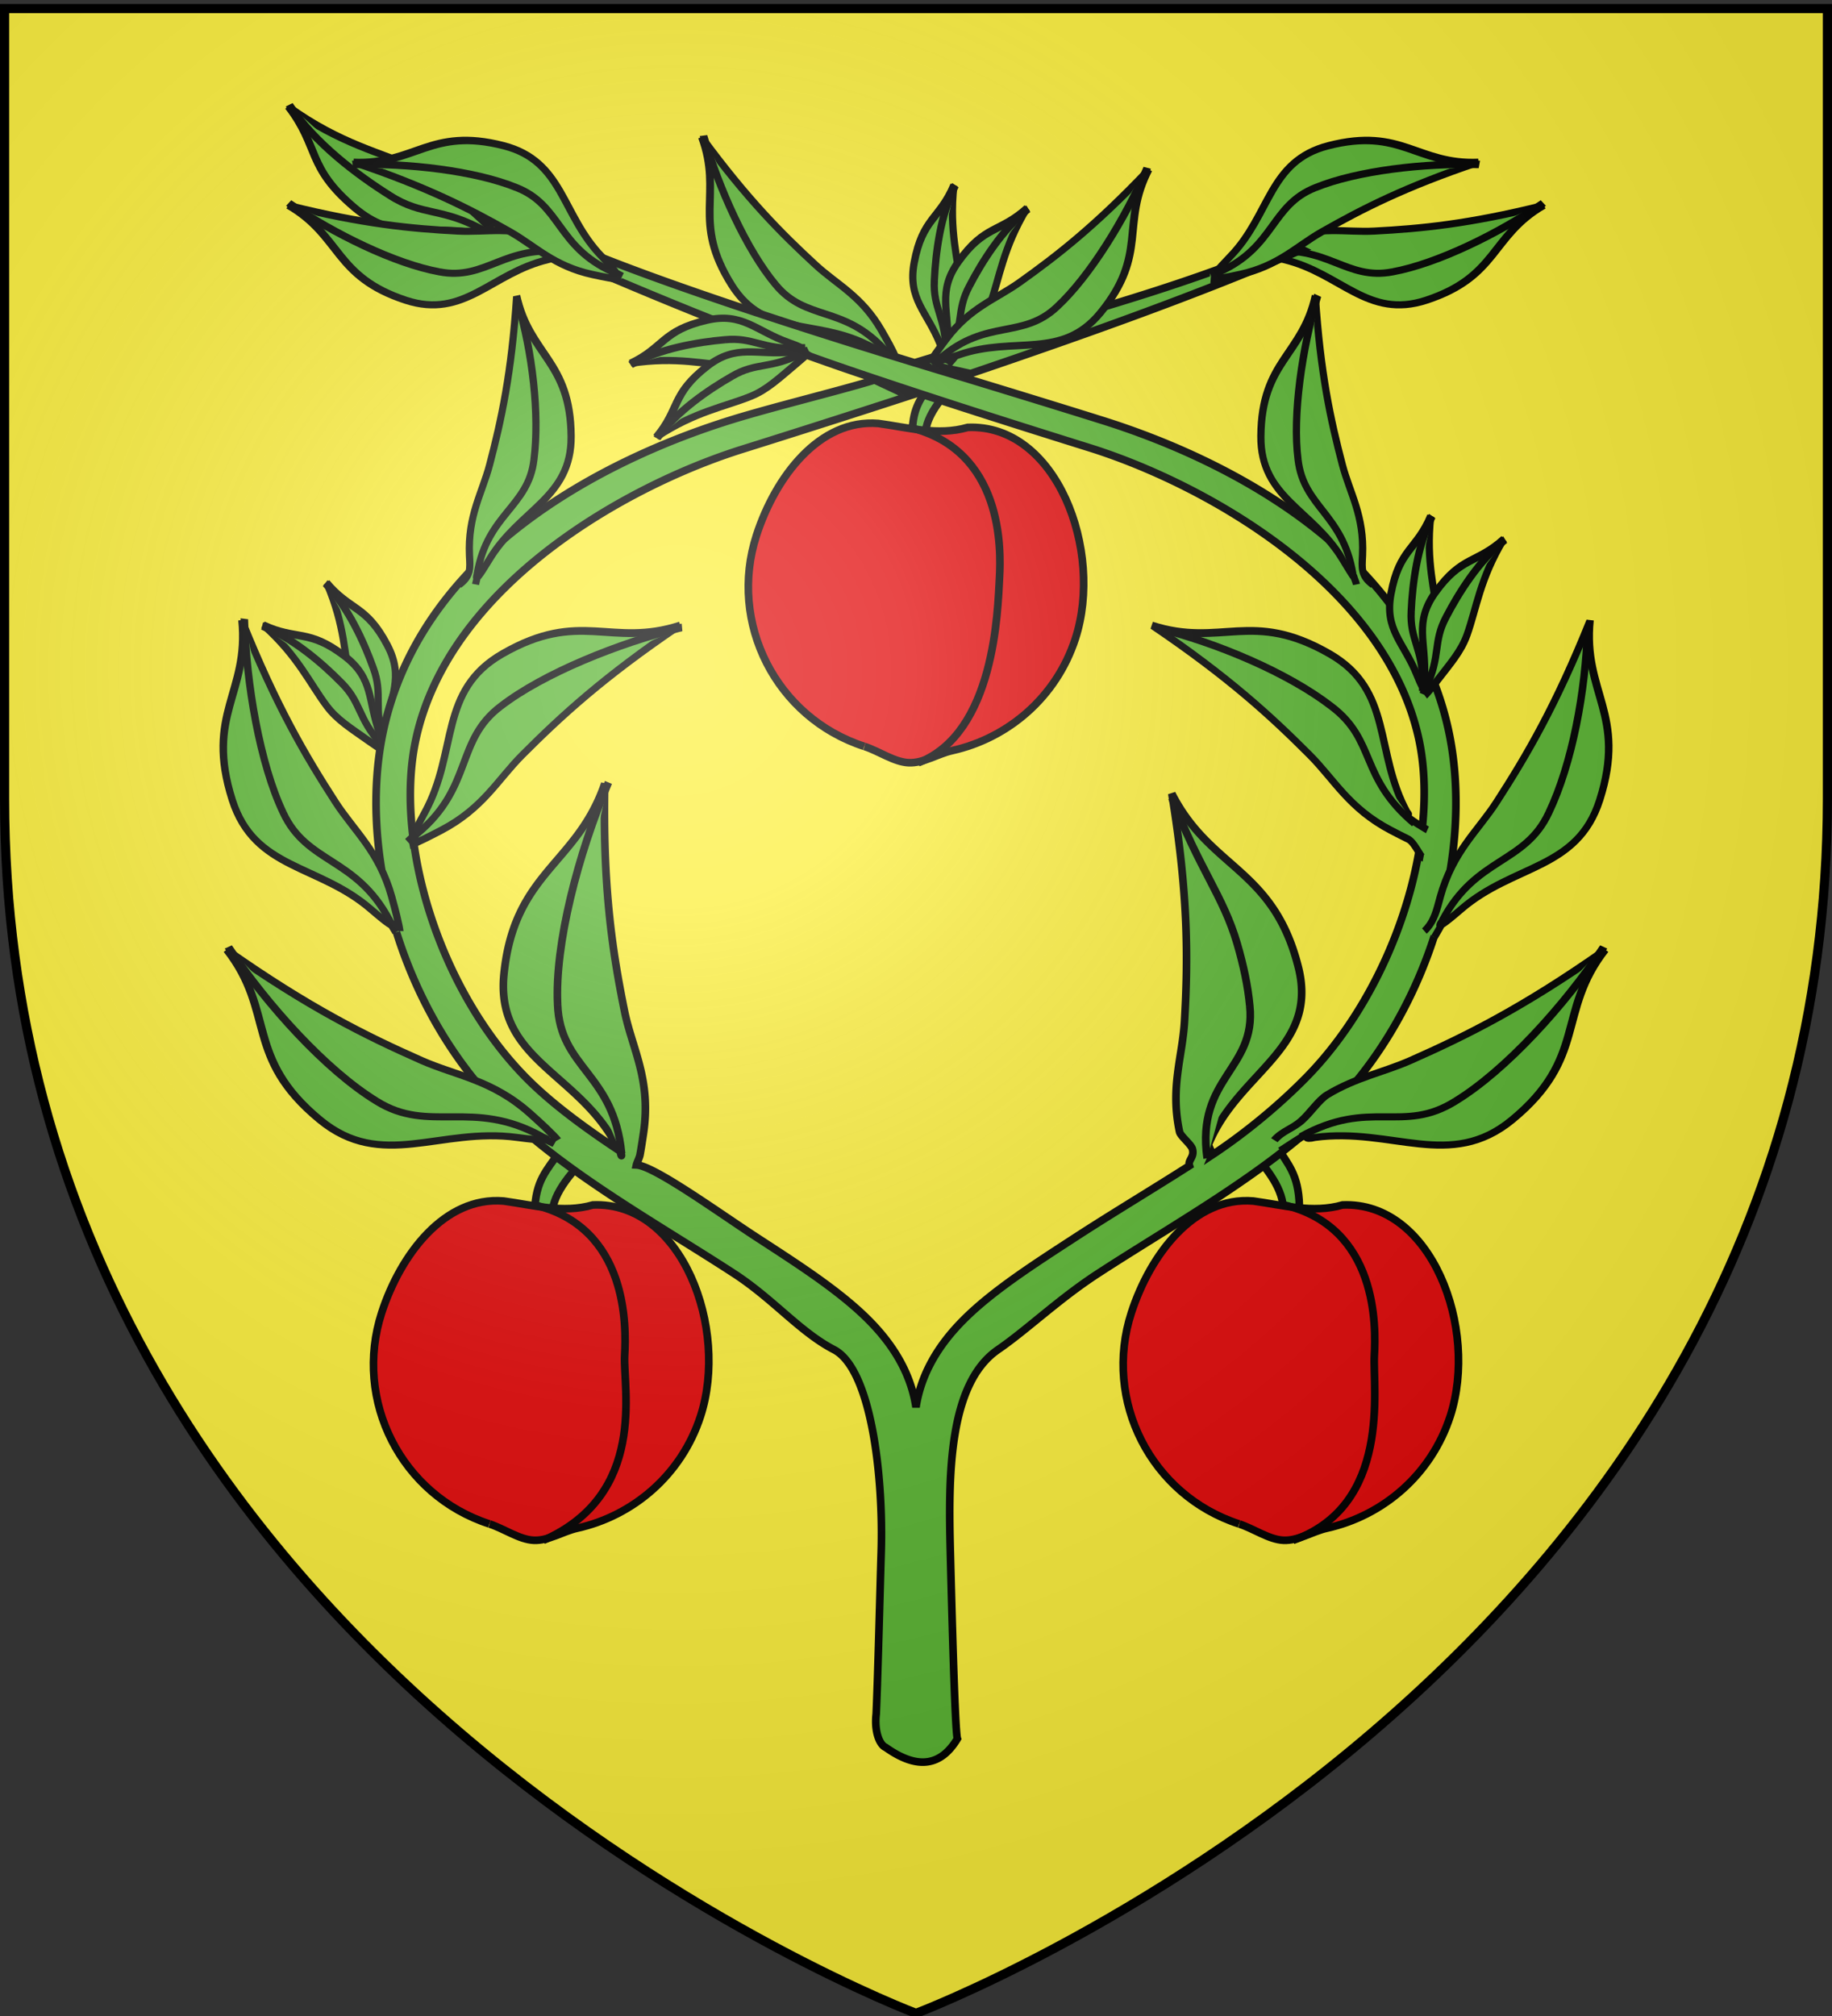 <svg xmlns="http://www.w3.org/2000/svg" xmlns:xlink="http://www.w3.org/1999/xlink" width="600" height="660" version="1.0"><rect width="100%" height="100%" fill="#333333" stroke="none"/><desc>Flag of Canton of Valais (Wallis)</desc><defs><radialGradient xlink:href="#a" id="b" cx="221.445" cy="226.331" r="300" fx="221.445" fy="226.331" gradientTransform="matrix(1.353 0 0 1.349 -77.63 -85.747)" gradientUnits="userSpaceOnUse"/><linearGradient id="a"><stop offset="0" style="stop-color:white;stop-opacity:.314"/><stop offset=".19" style="stop-color:white;stop-opacity:.251"/><stop offset=".6" style="stop-color:#6b6b6b;stop-opacity:.125"/><stop offset="1" style="stop-color:black;stop-opacity:.125"/></linearGradient></defs><g style="display:inline"><path d="M300 660.5s298.5-112.32 298.5-397.772V4.176H1.5v258.552C1.5 548.18 300 660.5 300 660.5" style="fill:#fcef3c;fill-opacity:1;fill-rule:evenodd;stroke:none;stroke-width:1px;stroke-linecap:butt;stroke-linejoin:miter;stroke-opacity:1"/></g><g style="display:inline"><g style="stroke:#000;stroke-width:2.5;stroke-miterlimit:4;stroke-dasharray:none;stroke-opacity:1"><path d="M298.79 137.343c.268-8.289 2.866-10.833 6.32-16.249l6.318 1.806c-5.082 5.717-9.11 11.434-8.234 17.15z" style="fill:#5ab532;fill-rule:evenodd;stroke:#000;stroke-width:2.5;stroke-linecap:butt;stroke-linejoin:miter;stroke-miterlimit:4;stroke-dasharray:none;stroke-opacity:1" transform="translate(0 4)"/><g style="stroke:#000;stroke-width:2.5;stroke-miterlimit:4;stroke-dasharray:none;stroke-opacity:1"><path d="M-318.23 276.89c-28.82-9.357-44.615-40.343-35.257-69.163 6.173-19.009 20.541-38.142 39.917-36.547 9.374 1.267 19.436 4.134 29.247 1.29 29.103-1.213 44.615 40.344 35.256 69.164-6.227 19.177-22.026 32.589-40.396 36.658-4.602 1.02-9.364 4.16-14.178 3.951-4.819-.209-9.689-3.77-14.5-5.323" style="fill:#e20909;stroke:#000;stroke-width:2.5;stroke-miterlimit:4;stroke-dasharray:none;stroke-opacity:1" transform="translate(601.263 -32.546)"/><path d="M-274.394 178.79c31.204 7.221 30.351 40.161 29.84 49.304-.593 10.628-1.453 50.903-26.647 60.56" style="fill:none;stroke:#000;stroke-width:2.5;stroke-miterlimit:4;stroke-dasharray:none;stroke-opacity:1" transform="translate(571.902 -38.929)"/></g><path d="M175.098 392.564c.356-10.122 3.816-13.229 8.415-19.843l8.416 2.205c-6.768 6.982-12.132 13.963-10.966 20.945zM425.569 390.665c-.33-10.142-3.538-13.254-7.8-19.882l-7.8 2.21c6.272 6.995 11.245 13.99 10.163 20.986z" style="fill:#5ab532;fill-rule:evenodd;stroke:#000;stroke-width:2.5;stroke-linecap:butt;stroke-linejoin:miter;stroke-miterlimit:4;stroke-dasharray:none;stroke-opacity:1" transform="translate(0 4)"/><g style="stroke:#000;stroke-width:2.5;stroke-miterlimit:4;stroke-dasharray:none;stroke-opacity:1"><g style="stroke:#000;stroke-width:2.5;stroke-miterlimit:4;stroke-dasharray:none;stroke-opacity:1"><path d="M-318.23 276.89c-28.82-9.357-44.615-40.343-35.257-69.163 6.173-19.009 20.541-38.142 39.917-36.547 9.374 1.267 19.436 4.134 29.247 1.29 29.103-1.213 44.615 40.344 35.256 69.164-6.227 19.177-22.026 32.589-40.396 36.658-4.602 1.02-9.364 4.16-14.178 3.951-4.819-.209-9.689-3.77-14.5-5.323" style="fill:#e20909;stroke:#000;stroke-width:2.5;stroke-miterlimit:4;stroke-dasharray:none;stroke-opacity:1" transform="translate(478.498 222.013)"/><path d="M-274.394 178.79c31.204 7.221 30.351 40.161 29.84 49.304-.593 10.628 7.574 45.487-26.647 60.56" style="fill:none;stroke:#000;stroke-width:2.5;stroke-miterlimit:4;stroke-dasharray:none;stroke-opacity:1" transform="translate(449.136 215.63)"/></g><g style="stroke:#000;stroke-width:2.5;stroke-miterlimit:4;stroke-dasharray:none;stroke-opacity:1"><path d="M-318.23 276.89c-28.82-9.357-44.615-40.343-35.257-69.163 6.173-19.009 20.541-38.142 39.917-36.547 9.374 1.267 19.436 4.134 29.247 1.29 29.103-1.213 44.615 40.344 35.256 69.164-6.227 19.177-22.026 32.589-40.396 36.658-4.602 1.02-9.364 4.16-14.178 3.951-4.819-.209-9.689-3.77-14.5-5.323" style="fill:#e20909;stroke:#000;stroke-width:2.5;stroke-miterlimit:4;stroke-dasharray:none;stroke-opacity:1" transform="translate(724.03 222.013)"/><path d="M-274.394 178.79c31.204 7.221 30.351 40.161 29.84 49.304-.593 10.628 5.769 49.098-26.647 60.56" style="fill:none;stroke:#000;stroke-width:2.5;stroke-miterlimit:4;stroke-dasharray:none;stroke-opacity:1" transform="translate(694.668 215.63)"/></g></g><g style="stroke:#000;stroke-width:2.5;stroke-miterlimit:4;stroke-dasharray:none;stroke-opacity:1"><g style="fill:#5ab532;stroke:#000;stroke-width:3.58;stroke-miterlimit:4;stroke-dasharray:none;stroke-opacity:1"><path d="M-427.744 427.72c.734-1.014 1.733-2.643 3.07-5.073.953-1.73 2.076-3.866 3.397-6.477 7.948-15.705 5.151-27.162 6.709-39.7 2.501-20.133 6.136-40.727 17.547-72.64-17.022 22.26-37.175 17.929-51.064 48.51-11.34 24.968 11.346 37.644 16.596 62.554 3.643 17.286 3.152 5.106 3.152 5.106s-.714 4.467-1.1 7.145" style="fill:#5ab532;fill-rule:evenodd;stroke:#000;stroke-width:3.58;stroke-linecap:butt;stroke-linejoin:miter;stroke-miterlimit:4;stroke-dasharray:none;stroke-opacity:1" transform="matrix(.035 -.646 -.753 -.041 748.097 -176.725)"/><path d="M-434.651 367.527c5.334-19.046 22.063-44.708 38.906-63.697m-32.52 118.582c5.928-25.8-12.302-34.782-6.386-54.885" style="fill:#5ab532;fill-rule:evenodd;stroke:#000;stroke-width:3.58;stroke-linecap:butt;stroke-linejoin:miter;stroke-miterlimit:4;stroke-dasharray:none;stroke-opacity:1" transform="matrix(.035 -.646 -.753 -.041 748.097 -176.725)"/></g><g style="fill:#5ab532;stroke:#000;stroke-width:3.58;stroke-miterlimit:4;stroke-dasharray:none;stroke-opacity:1"><path d="M-427.744 427.72c.734-1.014 1.733-2.643 3.07-5.073.953-1.73 2.076-3.866 3.397-6.477 7.948-15.705 5.151-27.162 6.709-39.7 2.501-20.133 6.136-40.727 17.547-72.64-17.022 22.26-37.175 17.929-51.064 48.51-11.34 24.968 11.346 37.644 16.596 62.554 3.643 17.286 3.152 5.106 3.152 5.106s-.714 4.467-1.1 7.145" style="fill:#5ab532;fill-rule:evenodd;stroke:#000;stroke-width:3.58;stroke-linecap:butt;stroke-linejoin:miter;stroke-miterlimit:4;stroke-dasharray:none;stroke-opacity:1" transform="matrix(.385 -.519 .606 .449 198.633 -297.425)"/><path d="M-434.651 367.527c5.334-19.046 22.063-44.708 38.906-63.697m-32.52 118.582c5.928-25.8-12.302-34.782-6.386-54.885" style="fill:#5ab532;fill-rule:evenodd;stroke:#000;stroke-width:3.58;stroke-linecap:butt;stroke-linejoin:miter;stroke-miterlimit:4;stroke-dasharray:none;stroke-opacity:1" transform="matrix(.385 -.519 .606 .449 198.633 -297.425)"/></g><g style="stroke:#000;stroke-width:2.5;stroke-miterlimit:4;stroke-dasharray:none;stroke-opacity:1"><g style="fill:#5ab532;stroke:#000;stroke-width:5.882;stroke-miterlimit:4;stroke-dasharray:none;stroke-opacity:1"><path d="M-436.634 426.35c.734-1.014 1.733-2.642 3.07-5.073.953-1.73 2.076-3.866 3.397-6.476 7.948-15.706 14.041-25.793 15.599-38.33 2.501-20.134-.531-41.756 10.88-73.668-17.022 22.26-30.508 18.956-44.397 49.537-11.34 24.968 2.455 36.275 7.706 61.184 3.643 17.286 3.152 5.106 3.152 5.106s-.714 4.467-1.1 7.146" style="fill:#5ab532;fill-rule:evenodd;stroke:#000;stroke-width:5.882;stroke-linecap:butt;stroke-linejoin:miter;stroke-miterlimit:4;stroke-dasharray:none;stroke-opacity:1" transform="matrix(-.396 .044 .046 .451 -66.775 72.06)"/><path d="M-434.651 367.527c5.334-19.046 15.396-45.735 32.239-64.724m-34.744 118.239c5.929-25.799-3.411-33.412 2.505-53.515" style="fill:#5ab532;fill-rule:evenodd;stroke:#000;stroke-width:5.882;stroke-linecap:butt;stroke-linejoin:miter;stroke-miterlimit:4;stroke-dasharray:none;stroke-opacity:1" transform="matrix(-.396 .044 .046 .451 -66.775 72.06)"/></g><g style="fill:#5ab532;stroke:#000;stroke-width:5.882;stroke-miterlimit:4;stroke-dasharray:none;stroke-opacity:1"><path d="M-436.634 426.35c.734-1.014 1.733-2.642 3.07-5.073.953-1.73 2.076-3.866 3.397-6.476 7.948-15.706 14.041-25.793 15.599-38.33 2.501-20.134-.531-41.756 10.88-73.668-17.022 22.26-30.508 18.956-44.397 49.537-11.34 24.968 2.455 36.275 7.706 61.184 3.643 17.286 3.152 5.106 3.152 5.106s-.714 4.467-1.1 7.146" style="fill:#5ab532;fill-rule:evenodd;stroke:#000;stroke-width:5.882;stroke-linecap:butt;stroke-linejoin:miter;stroke-miterlimit:4;stroke-dasharray:none;stroke-opacity:1" transform="matrix(-.341 .207 .231 .39 -121.317 170.136)"/><path d="M-434.651 367.527c5.334-19.046 15.396-45.735 32.239-64.724m-34.744 118.239c5.929-25.799-3.411-33.412 2.505-53.515" style="fill:#5ab532;fill-rule:evenodd;stroke:#000;stroke-width:5.882;stroke-linecap:butt;stroke-linejoin:miter;stroke-miterlimit:4;stroke-dasharray:none;stroke-opacity:1" transform="matrix(-.341 .207 .231 .39 -121.317 170.136)"/></g></g><path d="m-442.344 112.313-5.594 2.843c35.055 15.262 69.238 29.812 108.594 43.063 20.036 6.754 42.201 13.945 74.688 24.094 38.371 12.024 96.628 45.01 107.75 94.968 7.464 33.53-8.23 82.01-36.625 111-8.15 8.32-19.022 17.642-30.938 25.527.21-.5-1.421-2.986-1.189-3.552 9.658-23.553 36.056-31.184 29.408-57.787-8.143-32.586-28.743-31.971-41.469-56.938 5.466 33.448 5.329 54.37 4.156 74.625-.668 11.552-4.763 21.545-1.62 36.113.289 1.339 3.773 4.12 4.193 5.54.824 2.794-1.57 3.666-.947 5.535-12.425 7.932-25.533 15.749-37.594 23.594-13.205 8.588-26.757 17.257-36.25 26.718-8.574 8.546-14.073 17.99-15.719 28.75-1.646-10.76-7.145-20.204-15.719-28.75-9.493-9.461-23.045-18.13-36.25-26.719-12.506-8.134-33.788-23.588-39.594-23.843.177-.822.992-2.294 1.188-3.375.353-1.943.734-4.324 1.156-7.219 2.542-17.417-3.74-27.399-6.25-39.781-4.029-19.885-7.142-40.553-6.469-74.438-9.061 26.517-29.553 28.808-33 62.219-2.813 27.277 22.73 32.083 35.625 54.031a135 135 0 0 0 2.438 4c.005.033-.005.062 0 .094.02.013.043.018.063.031.006.01.025.022.03.031.665 1.817.214 1.892-.093-.062-11.974-7.917-22.91-15.99-31.094-24.344-28.396-28.99-43.183-77.47-35.719-111 11.122-49.958 68.473-82.475 106.844-94.5a5163 5163 0 0 0 54.469-17.406l-11.187-5.25c-12.196 3.724-33.91 8.97-47.47 13.219-41.245 12.925-100.35 42.937-113.25 100.875-8.772 39.408 5.38 90.985 37.594 123.875 20.435 20.862 51.295 37.782 77.094 54.562 12.9 8.39 21.637 19.178 32.719 24.906 12.16 6.286 16.256 41.14 15.469 66.407-.298 9.558-1.01 38.544-1.625 52.875-.679 5.865 1.157 10.15 3.094 10.937 10.685 7.606 18.26 5.891 23.5-2.843-.837-2.326-1.985-48.403-2.313-61.125-.635-24.643-.74-55.022 15.625-66.25 9.565-6.564 19.82-16.517 32.719-24.907 25.799-16.78 56.659-33.7 77.094-54.562 32.215-32.89 46.366-84.467 37.593-123.875-12.898-57.938-72.004-87.95-113.25-100.875-15.332-4.805-29.532-9.146-43.187-13.313-12.414-3.787-103.313-30.684-138.688-47.719zm242.125 2.718c-36.828 16.034-77.329 25.853-120.75 39.156l17.344 3.844c36.896-12.542 75.272-26.1 108.563-40.594z" style="fill:#5ab532;fill-opacity:1;fill-rule:evenodd;stroke:#000;stroke-width:2.5;stroke-linecap:butt;stroke-linejoin:miter;stroke-miterlimit:4;stroke-dasharray:none;stroke-opacity:1" transform="translate(621.5 -35.718)"/><g style="stroke:#000;stroke-width:2.5;stroke-miterlimit:4;stroke-dasharray:none;stroke-opacity:1"><g style="fill:#5ab532;stroke:#000;stroke-width:5.882;stroke-miterlimit:4;stroke-dasharray:none;stroke-opacity:1"><path d="M-436.634 426.35c.734-1.014 1.733-2.642 3.07-5.073.953-1.73 2.076-3.866 3.397-6.476 7.948-15.706 14.041-25.793 15.599-38.33 2.501-20.134-.531-41.756 10.88-73.668-17.022 22.26-30.508 18.956-44.397 49.537-11.34 24.968 2.455 36.275 7.706 61.184 3.643 17.286 3.152 5.106 3.152 5.106s-.714 4.467-1.1 7.146" style="fill:#5ab532;fill-rule:evenodd;stroke:#000;stroke-width:5.882;stroke-linecap:butt;stroke-linejoin:miter;stroke-miterlimit:4;stroke-dasharray:none;stroke-opacity:1" transform="matrix(-.058 .395 .448 .07 47.547 257.182)"/><path d="M-434.651 367.527c5.334-19.046 15.396-45.735 32.239-64.724m-34.744 118.239c5.929-25.799-3.411-33.412 2.505-53.515" style="fill:#5ab532;fill-rule:evenodd;stroke:#000;stroke-width:5.882;stroke-linecap:butt;stroke-linejoin:miter;stroke-miterlimit:4;stroke-dasharray:none;stroke-opacity:1" transform="matrix(-.058 .395 .448 .07 47.547 257.182)"/></g><g style="fill:#5ab532;stroke:#000;stroke-width:5.882;stroke-miterlimit:4;stroke-dasharray:none;stroke-opacity:1"><path d="M-436.634 426.35c.734-1.014 1.733-2.642 3.07-5.073.953-1.73 2.076-3.866 3.397-6.476 7.948-15.706 14.041-25.793 15.599-38.33 2.501-20.134-.531-41.756 10.88-73.668-17.022 22.26-30.508 18.956-44.397 49.537-11.34 24.968 2.455 36.275 7.706 61.184 3.643 17.286 3.152 5.106 3.152 5.106s-.714 4.467-1.1 7.146" style="fill:#5ab532;fill-rule:evenodd;stroke:#000;stroke-width:5.882;stroke-linecap:butt;stroke-linejoin:miter;stroke-miterlimit:4;stroke-dasharray:none;stroke-opacity:1" transform="matrix(.113 .382 .436 -.124 128.618 334.778)"/><path d="M-434.651 367.527c5.334-19.046 15.396-45.735 32.239-64.724m-34.744 118.239c5.929-25.799-3.411-33.412 2.505-53.515" style="fill:#5ab532;fill-rule:evenodd;stroke:#000;stroke-width:5.882;stroke-linecap:butt;stroke-linejoin:miter;stroke-miterlimit:4;stroke-dasharray:none;stroke-opacity:1" transform="matrix(.113 .382 .436 -.124 128.618 334.778)"/></g></g><g style="stroke:#000;stroke-width:2.5;stroke-miterlimit:4;stroke-dasharray:none;stroke-opacity:1"><g style="fill:#5ab532;stroke:#000;stroke-width:5.882;stroke-miterlimit:4;stroke-dasharray:none;stroke-opacity:1"><path d="M-436.634 426.35c.734-1.014 1.733-2.642 3.07-5.073.953-1.73 2.076-3.866 3.397-6.476 7.948-15.706 14.041-25.793 15.599-38.33 2.501-20.134-.531-41.756 10.88-73.668-17.022 22.26-30.508 18.956-44.397 49.537-11.34 24.968 2.455 36.275 7.706 61.184 3.643 17.286 3.152 5.106 3.152 5.106s-.714 4.467-1.1 7.146" style="fill:#5ab532;fill-rule:evenodd;stroke:#000;stroke-width:5.882;stroke-linecap:butt;stroke-linejoin:miter;stroke-miterlimit:4;stroke-dasharray:none;stroke-opacity:1" transform="matrix(.392 -.074 .089 .444 443.691 -103.601)"/><path d="M-434.651 367.527c5.334-19.046 15.396-45.735 32.239-64.724m-34.744 118.239c5.929-25.799-3.411-33.412 2.505-53.515" style="fill:#5ab532;fill-rule:evenodd;stroke:#000;stroke-width:5.882;stroke-linecap:butt;stroke-linejoin:miter;stroke-miterlimit:4;stroke-dasharray:none;stroke-opacity:1" transform="matrix(.392 -.074 .089 .444 443.691 -103.601)"/></g><g style="fill:#5ab532;stroke:#000;stroke-width:5.882;stroke-miterlimit:4;stroke-dasharray:none;stroke-opacity:1"><path d="M-436.634 426.35c.734-1.014 1.733-2.642 3.07-5.073.953-1.73 2.076-3.866 3.397-6.476 7.948-15.706 14.041-25.793 15.599-38.33 2.501-20.134-.531-41.756 10.88-73.668-17.022 22.26-30.508 18.956-44.397 49.537-11.34 24.968 2.455 36.275 7.706 61.184 3.643 17.286 3.152 5.106 3.152 5.106s-.714 4.467-1.1 7.146" style="fill:#5ab532;fill-rule:evenodd;stroke:#000;stroke-width:5.882;stroke-linecap:butt;stroke-linejoin:miter;stroke-miterlimit:4;stroke-dasharray:none;stroke-opacity:1" transform="matrix(.387 .097 -.106 .44 524.63 -25.867)"/><path d="M-434.651 367.527c5.334-19.046 15.396-45.735 32.239-64.724m-34.744 118.239c5.929-25.799-3.411-33.412 2.505-53.515" style="fill:#5ab532;fill-rule:evenodd;stroke:#000;stroke-width:5.882;stroke-linecap:butt;stroke-linejoin:miter;stroke-miterlimit:4;stroke-dasharray:none;stroke-opacity:1" transform="matrix(.387 .097 -.106 .44 524.63 -25.867)"/></g></g><g style="fill:#5ab532;stroke:#000;stroke-width:3.58;stroke-miterlimit:4;stroke-dasharray:none;stroke-opacity:1"><path d="M-427.744 427.72c.734-1.014 1.733-2.643 3.07-5.073.953-1.73 2.076-3.866 3.397-6.477 7.948-15.705 5.151-27.162 6.709-39.7 2.501-20.133 6.136-40.727 17.547-72.64-17.022 22.26-37.175 17.929-51.064 48.51-11.34 24.968 11.346 37.644 16.596 62.554 3.643 17.286 3.152 5.106 3.152 5.106s-.714 4.467-1.1 7.145" style="fill:#5ab532;fill-rule:evenodd;stroke:#000;stroke-width:3.58;stroke-linecap:butt;stroke-linejoin:miter;stroke-miterlimit:4;stroke-dasharray:none;stroke-opacity:1" transform="matrix(-.317 -.563 -.657 .37 449.896 -280.29)"/><path d="M-434.651 367.527c5.334-19.046 22.063-44.708 38.906-63.697m-32.52 118.582c5.928-25.8-12.302-34.782-6.386-54.885" style="fill:#5ab532;fill-rule:evenodd;stroke:#000;stroke-width:3.58;stroke-linecap:butt;stroke-linejoin:miter;stroke-miterlimit:4;stroke-dasharray:none;stroke-opacity:1" transform="matrix(-.317 -.563 -.657 .37 449.896 -280.29)"/></g><path d="M-438.866 364.636c-.997-19.754 6.706-49.403 16.64-72.762m4.309 121.493c-2.58-26.345-20.167-27.79-20.949-48.731" style="fill:#5ab532;fill-rule:evenodd;stroke:#000;stroke-width:2.5;stroke-linecap:butt;stroke-linejoin:miter;stroke-miterlimit:4;stroke-dasharray:none;stroke-opacity:1" transform="translate(621.5 -35.718)"/><g style="fill:#5ab532;stroke:#000;stroke-width:2.707;stroke-miterlimit:4;stroke-dasharray:none;stroke-opacity:1"><path d="M-427.744 427.72c.734-1.014 1.733-2.643 3.07-5.073.953-1.73 2.076-3.866 3.397-6.477 7.948-15.705 5.151-27.162 6.709-39.7 2.501-20.133 6.136-40.727 17.547-72.64-17.022 22.26-37.175 17.929-51.064 48.51-11.34 24.968 11.346 37.644 16.596 62.554 3.643 17.286 3.152 5.106 3.152 5.106s-.714 4.467-1.1 7.145" style="fill:#5ab532;fill-rule:evenodd;stroke:#000;stroke-width:2.707;stroke-linecap:butt;stroke-linejoin:miter;stroke-miterlimit:4;stroke-dasharray:none;stroke-opacity:1" transform="matrix(.307 -.8 .95 .304 -92.376 -98.948)"/><path d="M-434.651 367.527c5.334-19.046 22.063-44.708 38.906-63.697m-32.52 118.582c5.928-25.8-12.302-34.782-6.386-54.885" style="fill:#5ab532;fill-rule:evenodd;stroke:#000;stroke-width:2.707;stroke-linecap:butt;stroke-linejoin:miter;stroke-miterlimit:4;stroke-dasharray:none;stroke-opacity:1" transform="matrix(.307 -.8 .95 .304 -92.376 -98.948)"/></g><g style="fill:#5ab532;stroke:#000;stroke-width:2.998;stroke-miterlimit:4;stroke-dasharray:none;stroke-opacity:1"><path d="M-427.744 427.72c.734-1.014 1.733-2.643 3.07-5.073.953-1.73 2.076-3.866 3.397-6.477 7.948-15.705 5.151-27.162 6.709-39.7 2.501-20.133 6.136-40.727 17.547-72.64-17.022 22.26-37.175 17.929-51.064 48.51-11.34 24.968 11.346 37.644 16.596 62.554 3.643 17.286 3.152 5.106 3.152 5.106s-.714 4.467-1.1 7.145" style="fill:#5ab532;fill-rule:evenodd;stroke:#000;stroke-width:2.998;stroke-linecap:butt;stroke-linejoin:miter;stroke-miterlimit:4;stroke-dasharray:none;stroke-opacity:1" transform="matrix(.601 .484 -.565 .701 632.888 183.946)"/><path d="M-434.651 367.527c5.334-19.046 22.063-44.708 38.906-63.697m-32.52 118.582c5.928-25.8-12.302-34.782-6.386-54.885" style="fill:#5ab532;fill-rule:evenodd;stroke:#000;stroke-width:2.998;stroke-linecap:butt;stroke-linejoin:miter;stroke-miterlimit:4;stroke-dasharray:none;stroke-opacity:1" transform="matrix(.601 .484 -.565 .701 632.888 183.946)"/></g><g style="fill:#5ab532;stroke:#000;stroke-width:2.998;stroke-miterlimit:4;stroke-dasharray:none;stroke-opacity:1"><path d="M-427.744 427.72c.734-1.014 1.733-2.643 3.07-5.073.953-1.73 2.076-3.866 3.397-6.477 7.948-15.705 5.151-27.162 6.709-39.7 2.501-20.133 6.136-40.727 17.547-72.64-17.022 22.26-37.175 17.929-51.064 48.51-11.34 24.968 11.346 37.644 16.596 62.554 3.643 17.286 3.152 5.106 3.152 5.106s-.714 4.467-1.1 7.145" style="fill:#5ab532;fill-rule:evenodd;stroke:#000;stroke-width:2.998;stroke-linecap:butt;stroke-linejoin:miter;stroke-miterlimit:4;stroke-dasharray:none;stroke-opacity:1" transform="matrix(.6 -.485 .566 .7 145.502 -202.044)"/><path d="M-434.651 367.527c5.334-19.046 22.063-44.708 38.906-63.697m-32.52 118.582c5.928-25.8-12.302-34.782-6.386-54.885" style="fill:#5ab532;fill-rule:evenodd;stroke:#000;stroke-width:2.998;stroke-linecap:butt;stroke-linejoin:miter;stroke-miterlimit:4;stroke-dasharray:none;stroke-opacity:1" transform="matrix(.6 -.485 .566 .7 145.502 -202.044)"/></g><g style="fill:#5ab532;stroke:#000;stroke-width:3.58;stroke-miterlimit:4;stroke-dasharray:none;stroke-opacity:1"><path d="M-421.743 429.67c-4.067-5.356-2.289-8.09.466-13.5 7.948-15.705 5.151-27.162 6.709-39.7 2.501-20.133 6.136-40.727 17.547-72.64-17.022 22.26-37.175 17.929-51.064 48.51-11.34 24.968 11.346 37.644 16.596 62.554 3.643 17.286 3.152 5.106 3.152 5.106s-.714 4.467-1.1 7.145" style="fill:#5ab532;fill-rule:evenodd;stroke:#000;stroke-width:3.58;stroke-linecap:butt;stroke-linejoin:miter;stroke-miterlimit:4;stroke-dasharray:none;stroke-opacity:1" transform="matrix(-.604 -.229 -.268 .705 10.837 -208.147)"/><path d="M-434.651 367.527c5.334-19.046 19.803-43.18 36.646-62.17m-30.26 117.055c5.928-25.8-12.302-34.782-6.386-54.885" style="fill:#5ab532;fill-rule:evenodd;stroke:#000;stroke-width:3.58;stroke-linecap:butt;stroke-linejoin:miter;stroke-miterlimit:4;stroke-dasharray:none;stroke-opacity:1" transform="matrix(-.604 -.229 -.268 .705 10.837 -208.147)"/></g><g style="fill:#5ab532;stroke:#000;stroke-width:3.58;stroke-miterlimit:4;stroke-dasharray:none;stroke-opacity:1"><path d="M-427.744 427.72c.734-1.014 1.733-2.643 3.07-5.073.953-1.73 2.076-3.866 3.397-6.477 7.948-15.705 5.151-27.162 6.709-39.7 2.501-20.133 6.136-40.727 17.547-72.64-17.022 22.26-37.175 17.929-51.064 48.51-11.34 24.968 11.346 37.644 16.596 62.554 3.643 17.286 3.152 5.106 3.152 5.106s-1.848 3.769-2.234 6.447" style="fill:#5ab532;fill-rule:evenodd;stroke:#000;stroke-width:3.58;stroke-linecap:butt;stroke-linejoin:miter;stroke-miterlimit:4;stroke-dasharray:none;stroke-opacity:1" transform="matrix(.377 .525 -.613 .44 819.946 127.921)"/><path d="M-434.651 367.527c5.334-19.046 22.063-44.708 38.906-63.697m-32.52 118.582c5.928-25.8-12.302-34.782-6.386-54.885" style="fill:#5ab532;fill-rule:evenodd;stroke:#000;stroke-width:3.58;stroke-linecap:butt;stroke-linejoin:miter;stroke-miterlimit:4;stroke-dasharray:none;stroke-opacity:1" transform="matrix(.377 .525 -.613 .44 819.946 127.921)"/></g><g style="fill:#5ab532;stroke:#000;stroke-width:4.238;stroke-miterlimit:4;stroke-dasharray:none;stroke-opacity:1"><path d="M-436.634 426.35c.734-1.014 1.733-2.642 3.07-5.073.953-1.73 2.076-3.866 3.397-6.476 7.948-15.706 14.041-25.793 15.599-38.33 2.501-20.134-.531-41.756 10.88-73.668-17.022 22.26-30.508 18.956-44.397 49.537-11.34 24.968 2.455 36.275 7.706 61.184 3.643 17.286 3.152 5.106 3.152 5.106s-.714 4.467-1.1 7.146" style="fill:#5ab532;fill-rule:evenodd;stroke:#000;stroke-width:4.238;stroke-linecap:butt;stroke-linejoin:miter;stroke-miterlimit:4;stroke-dasharray:none;stroke-opacity:1" transform="matrix(.179 -.524 .597 .197 -14.02 -236.216)"/><path d="M-434.651 367.527c5.334-19.046 15.396-45.735 32.239-64.724m-34.744 118.239c5.929-25.799-3.411-33.412 2.505-53.515" style="fill:#5ab532;fill-rule:evenodd;stroke:#000;stroke-width:4.238;stroke-linecap:butt;stroke-linejoin:miter;stroke-miterlimit:4;stroke-dasharray:none;stroke-opacity:1" transform="matrix(.179 -.524 .597 .197 -14.02 -236.216)"/></g><g style="fill:#5ab532;stroke:#000;stroke-width:3.58;stroke-miterlimit:4;stroke-dasharray:none;stroke-opacity:1"><path d="M-427.744 427.72c.734-1.014 1.733-2.643 3.07-5.073.953-1.73 2.076-3.866 3.397-6.477 7.948-15.705 5.151-27.162 6.709-39.7 2.501-20.133 6.136-40.727 17.547-72.64-17.022 22.26-37.175 17.929-51.064 48.51-11.34 24.968 11.346 37.644 16.596 62.554 3.643 17.286 3.152 5.106 3.152 5.106s-.714 4.467-1.1 7.145" style="fill:#5ab532;fill-rule:evenodd;stroke:#000;stroke-width:3.58;stroke-linecap:butt;stroke-linejoin:miter;stroke-miterlimit:4;stroke-dasharray:none;stroke-opacity:1" transform="matrix(-.035 -.646 .753 -.041 -148.097 -176.725)"/><path d="M-434.651 367.527c5.334-19.046 22.063-44.708 38.906-63.697m-32.52 118.582c5.928-25.8-12.302-34.782-6.386-54.885" style="fill:#5ab532;fill-rule:evenodd;stroke:#000;stroke-width:3.58;stroke-linecap:butt;stroke-linejoin:miter;stroke-miterlimit:4;stroke-dasharray:none;stroke-opacity:1" transform="matrix(-.035 -.646 .753 -.041 -148.097 -176.725)"/></g><path d="M-212.19 364.975c-.573-6.23-2.02-13.155-4.146-20.402-4.596-15.665-12.369-24.209-21.353-47.674m11.55 118.035c-3.73-26.445 16.14-29.118 13.949-49.959" style="fill:#5ab532;fill-rule:evenodd;stroke:#000;stroke-width:2.5;stroke-linecap:butt;stroke-linejoin:miter;stroke-miterlimit:4;stroke-dasharray:none;stroke-opacity:1" transform="translate(621.5 -35.718)"/><g style="fill:#5ab532;stroke:#000;stroke-width:2.707;stroke-miterlimit:4;stroke-dasharray:none;stroke-opacity:1"><path d="M-427.744 427.72c2.503-3.708 1.99-6.84 3.98-10.747 1.798-3.553 5.533-7.691 6.406-10.871 2.986-10.876 1.584-19.93 2.79-29.632 2.501-20.133 6.136-40.727 17.547-72.64-17.022 22.26-37.175 17.929-51.064 48.51-11.34 24.968 11.346 37.644 16.596 62.554.537 7.429 4.919-5.863-.777 12.156" style="fill:#5ab532;fill-rule:evenodd;stroke:#000;stroke-width:2.707;stroke-linecap:butt;stroke-linejoin:miter;stroke-miterlimit:4;stroke-dasharray:none;stroke-opacity:1" transform="matrix(-.307 -.8 -.95 .304 692.376 -98.948)"/><path d="M-434.651 367.527c5.334-19.046 22.063-44.708 38.906-63.697m-33.773 115.289c5.929-25.8-11.049-31.489-5.133-51.592" style="fill:#5ab532;fill-rule:evenodd;stroke:#000;stroke-width:2.707;stroke-linecap:butt;stroke-linejoin:miter;stroke-miterlimit:4;stroke-dasharray:none;stroke-opacity:1" transform="matrix(-.307 -.8 -.95 .304 692.376 -98.948)"/></g><g style="fill:#5ab532;stroke:#000;stroke-width:2.998;stroke-miterlimit:4;stroke-dasharray:none;stroke-opacity:1"><path d="M-424.691 431.53c.733-1.015-1.32-6.453.018-8.883.952-1.73 2.075-3.866 3.396-6.477 7.948-15.705 5.151-27.162 6.709-39.7 2.501-20.133 6.136-40.727 17.547-72.64-17.022 22.26-37.175 17.929-51.064 48.51-11.34 24.968 11.346 37.644 16.596 62.554-.71 2.434 3.6-3.22-2.028 9.608" style="fill:#5ab532;fill-rule:evenodd;stroke:#000;stroke-width:2.998;stroke-linecap:butt;stroke-linejoin:miter;stroke-miterlimit:4;stroke-dasharray:none;stroke-opacity:1" transform="matrix(-.601 .484 .565 .701 -32.888 183.946)"/><path d="M-434.651 367.527c5.334-19.046 20.454-43.596 37.297-62.585m-33.507 114.711c5.928-25.799-9.706-32.023-3.79-52.126" style="fill:#5ab532;fill-rule:evenodd;stroke:#000;stroke-width:2.998;stroke-linecap:butt;stroke-linejoin:miter;stroke-miterlimit:4;stroke-dasharray:none;stroke-opacity:1" transform="matrix(-.601 .484 .565 .701 -32.888 183.946)"/></g><g style="fill:#5ab532;stroke:#000;stroke-width:2.998;stroke-miterlimit:4;stroke-dasharray:none;stroke-opacity:1"><path d="M-425.171 429.503c-.768-5.004 1.621-8.87 3.894-13.333 7.948-15.705 5.151-27.162 6.709-39.7 2.501-20.133 6.136-40.727 17.547-72.64-17.022 22.26-37.175 17.929-51.064 48.51-11.34 24.968 11.346 37.644 16.596 62.554 3.643 17.286 3.152 5.106 3.152 5.106s-1.371 6.29-1.757 8.969" style="fill:#5ab532;fill-rule:evenodd;stroke:#000;stroke-width:2.998;stroke-linecap:butt;stroke-linejoin:miter;stroke-miterlimit:4;stroke-dasharray:none;stroke-opacity:1" transform="matrix(-.6 -.485 -.566 .7 454.498 -202.044)"/><path d="M-434.651 367.527c5.334-19.046 19.983-42.504 36.826-61.493m-30.44 116.378c5.928-25.8-12.302-34.782-6.386-54.885" style="fill:#5ab532;fill-rule:evenodd;stroke:#000;stroke-width:2.998;stroke-linecap:butt;stroke-linejoin:miter;stroke-miterlimit:4;stroke-dasharray:none;stroke-opacity:1" transform="matrix(-.6 -.485 -.566 .7 454.498 -202.044)"/></g><g style="fill:#5ab532;stroke:#000;stroke-width:3.58;stroke-miterlimit:4;stroke-dasharray:none;stroke-opacity:1"><path d="M-421.743 429.67c-4.067-5.356-2.289-8.09.466-13.5 7.948-15.705 5.151-27.162 6.709-39.7 2.501-20.133 6.136-40.727 17.547-72.64-17.022 22.26-37.175 17.929-51.064 48.51-11.34 24.968 11.346 37.644 16.596 62.554 3.643 17.286 1.768 4.656 1.768 4.656s.67 4.917.284 7.595" style="fill:#5ab532;fill-rule:evenodd;stroke:#000;stroke-width:3.58;stroke-linecap:butt;stroke-linejoin:miter;stroke-miterlimit:4;stroke-dasharray:none;stroke-opacity:1" transform="matrix(.604 -.229 .268 .705 589.163 -208.147)"/><path d="M-434.651 367.527c5.334-19.046 22.063-44.708 38.906-63.697m-33.444 118.282c5.929-25.8-11.378-34.482-5.462-54.585" style="fill:#5ab532;fill-rule:evenodd;stroke:#000;stroke-width:3.58;stroke-linecap:butt;stroke-linejoin:miter;stroke-miterlimit:4;stroke-dasharray:none;stroke-opacity:1" transform="matrix(.604 -.229 .268 .705 589.163 -208.147)"/></g><g style="fill:#5ab532;stroke:#000;stroke-width:3.58;stroke-miterlimit:4;stroke-dasharray:none;stroke-opacity:1"><path d="M-427.744 427.72c.734-1.014 1.733-2.643 3.07-5.073.953-1.73 2.076-3.866 3.397-6.477 7.948-15.705 5.151-27.162 6.709-39.7 2.501-20.133 6.136-40.727 17.547-72.64-17.022 22.26-37.175 17.929-51.064 48.51-11.34 24.968 11.346 37.644 16.596 62.554 3.643 17.286 3.152 5.106 3.152 5.106s-.714 4.467-1.1 7.145" style="fill:#5ab532;fill-rule:evenodd;stroke:#000;stroke-width:3.58;stroke-linecap:butt;stroke-linejoin:miter;stroke-miterlimit:4;stroke-dasharray:none;stroke-opacity:1" transform="matrix(-.377 .525 .613 .44 -219.946 127.921)"/><path d="M-434.651 367.527c5.334-19.046 22.063-44.708 38.906-63.697m-32.52 118.582c5.928-25.8-12.302-34.782-6.386-54.885" style="fill:#5ab532;fill-rule:evenodd;stroke:#000;stroke-width:3.58;stroke-linecap:butt;stroke-linejoin:miter;stroke-miterlimit:4;stroke-dasharray:none;stroke-opacity:1" transform="matrix(-.377 .525 .613 .44 -219.946 127.921)"/></g><g style="stroke:#000;stroke-width:2.5;stroke-miterlimit:4;stroke-dasharray:none;stroke-opacity:1"><g style="fill:#5ab532;stroke:#000;stroke-width:5.882;stroke-miterlimit:4;stroke-dasharray:none;stroke-opacity:1"><path d="M-436.634 426.35c.734-1.014 1.733-2.642 3.07-5.073.953-1.73 2.076-3.866 3.397-6.476 7.948-15.706 14.041-25.793 15.599-38.33 2.501-20.134-.531-41.756 10.88-73.668-17.022 22.26-30.508 18.956-44.397 49.537-11.34 24.968 2.455 36.275 7.706 61.184 3.643 17.286 3.152 5.106 3.152 5.106s-.714 4.467-1.1 7.146" style="fill:#5ab532;fill-rule:evenodd;stroke:#000;stroke-width:5.882;stroke-linecap:butt;stroke-linejoin:miter;stroke-miterlimit:4;stroke-dasharray:none;stroke-opacity:1" transform="matrix(.392 -.074 .089 .444 599.857 4.722)"/><path d="M-434.651 367.527c5.334-19.046 15.396-45.735 32.239-64.724m-34.744 118.239c5.929-25.799-3.411-33.412 2.505-53.515" style="fill:#5ab532;fill-rule:evenodd;stroke:#000;stroke-width:5.882;stroke-linecap:butt;stroke-linejoin:miter;stroke-miterlimit:4;stroke-dasharray:none;stroke-opacity:1" transform="matrix(.392 -.074 .089 .444 599.857 4.722)"/></g><g style="fill:#5ab532;stroke:#000;stroke-width:5.882;stroke-miterlimit:4;stroke-dasharray:none;stroke-opacity:1"><path d="M-436.634 426.35c.734-1.014 1.733-2.642 3.07-5.073.953-1.73 2.076-3.866 3.397-6.476 7.948-15.706 14.041-25.793 15.599-38.33 2.501-20.134-.531-41.756 10.88-73.668-17.022 22.26-30.508 18.956-44.397 49.537-11.34 24.968 2.455 36.275 7.706 61.184 3.643 17.286 3.152 5.106 3.152 5.106s-.714 4.467-1.1 7.146" style="fill:#5ab532;fill-rule:evenodd;stroke:#000;stroke-width:5.882;stroke-linecap:butt;stroke-linejoin:miter;stroke-miterlimit:4;stroke-dasharray:none;stroke-opacity:1" transform="matrix(.387 .097 -.106 .44 680.795 82.456)"/><path d="M-434.651 367.527c5.334-19.046 15.396-45.735 32.239-64.724m-34.744 118.239c5.929-25.799-3.411-33.412 2.505-53.515" style="fill:#5ab532;fill-rule:evenodd;stroke:#000;stroke-width:5.882;stroke-linecap:butt;stroke-linejoin:miter;stroke-miterlimit:4;stroke-dasharray:none;stroke-opacity:1" transform="matrix(.387 .097 -.106 .44 680.795 82.456)"/></g></g></g></g></g><g style="display:inline"><path d="M300 658.5s298.5-112.32 298.5-397.772V2.176H1.5v258.552C1.5 546.18 300 658.5 300 658.5" style="opacity:1;fill:url(#b);fill-opacity:1;fill-rule:evenodd;stroke:none;stroke-width:1px;stroke-linecap:butt;stroke-linejoin:miter;stroke-opacity:1"/></g><g style="display:inline"><path d="M300 659.138S1.5 546.818 1.5 261.366V2.815h597v258.551c0 285.452-298.5 397.772-298.5 397.772z" style="opacity:1;fill:none;fill-opacity:1;fill-rule:evenodd;stroke:#000;stroke-width:3;stroke-linecap:butt;stroke-linejoin:miter;stroke-miterlimit:4;stroke-dasharray:none;stroke-opacity:1"/></g></svg>